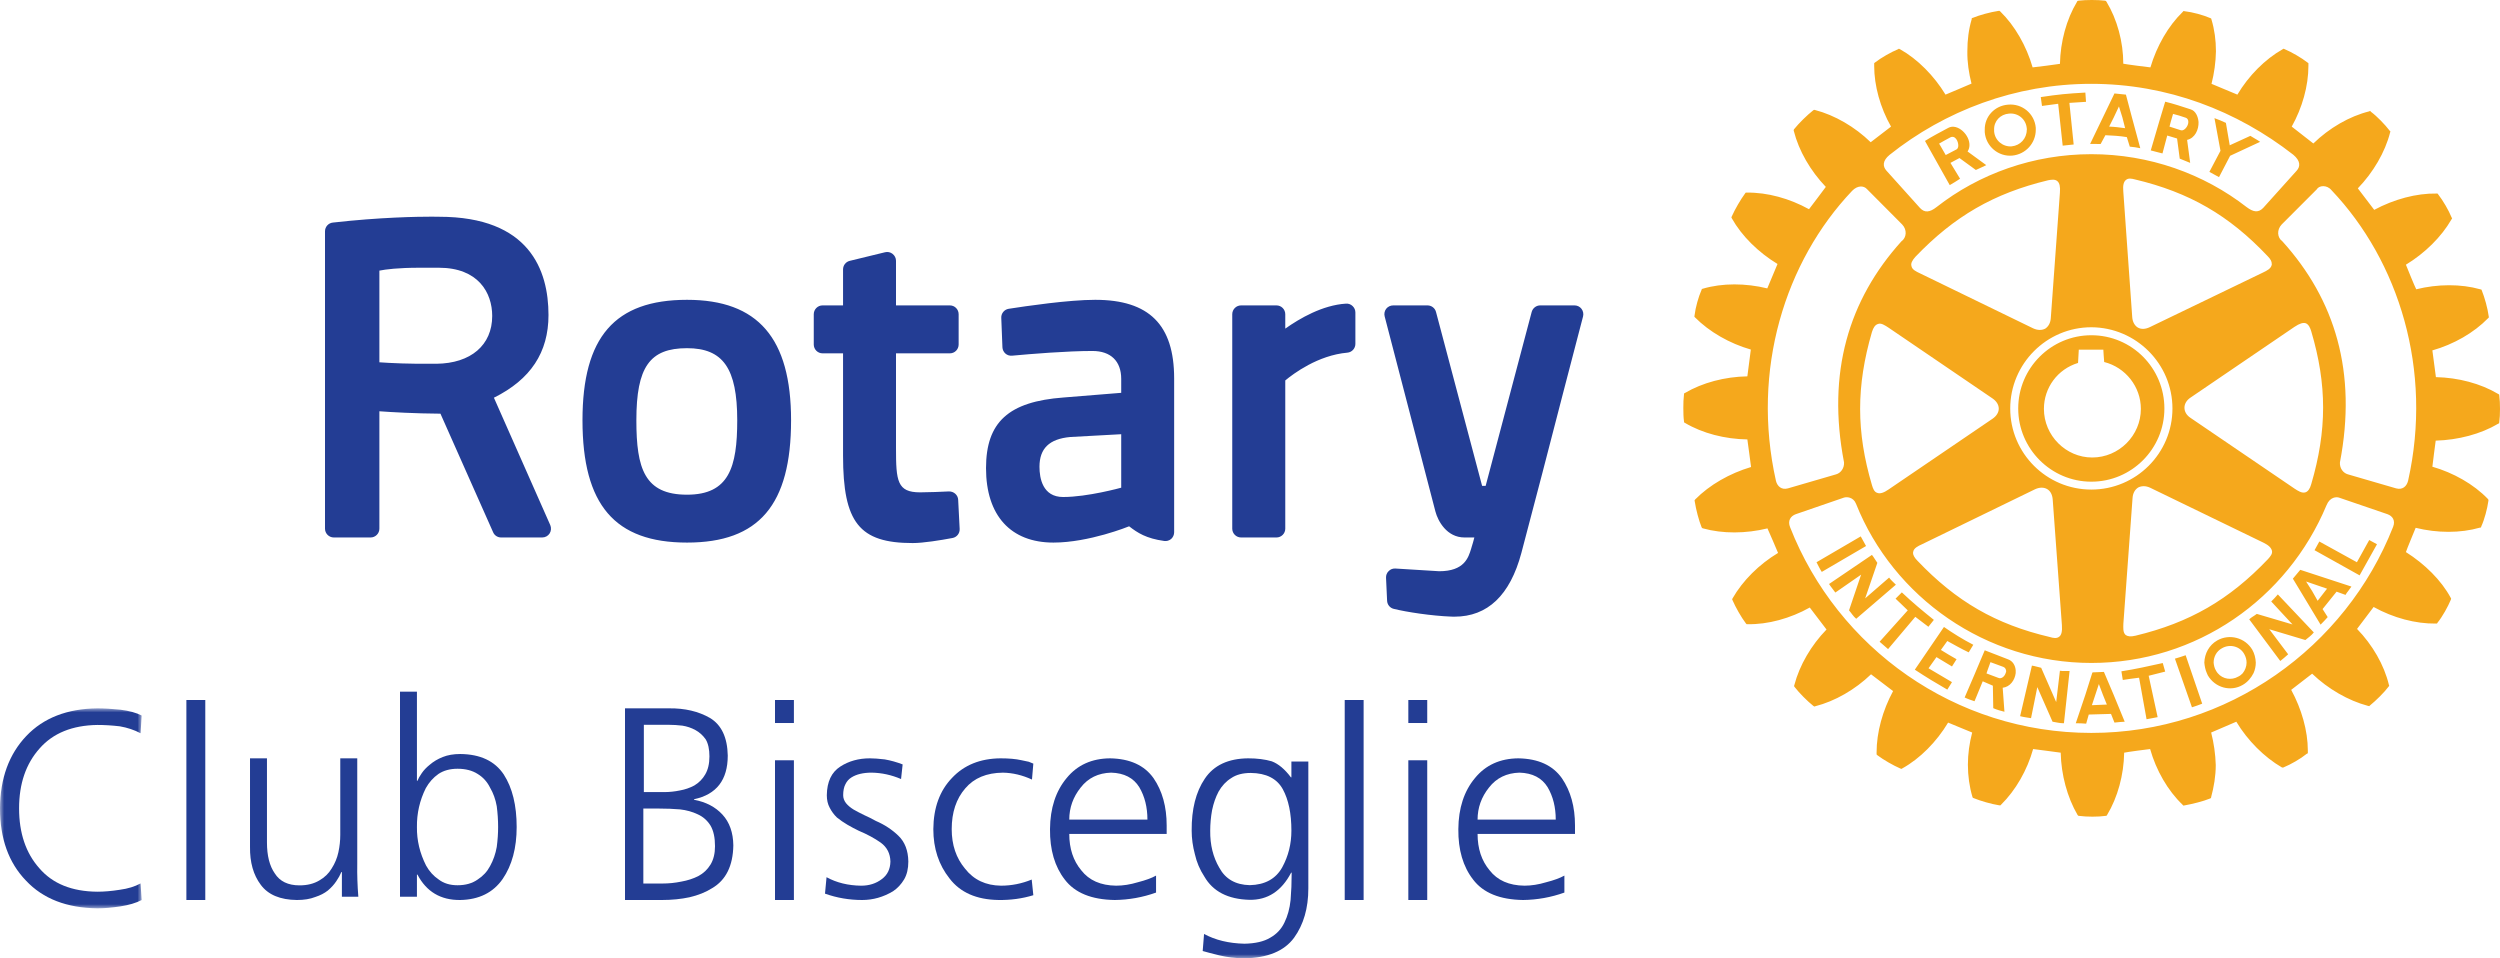 <?xml version="1.0" encoding="UTF-8"?>
<svg width="300px" height="115px" viewBox="0 0 300 115" version="1.1" xmlns="http://www.w3.org/2000/svg" xmlns:xlink="http://www.w3.org/1999/xlink">
    <title>Group 21</title>
    <defs>
        <polygon id="path-1" points="0 0 17 0 17 24 0 24"></polygon>
        <polygon id="path-3" points="0 115 300 115 300 1.13686838e-13 0 1.13686838e-13"></polygon>
    </defs>
    <g id="Page-1" stroke="none" stroke-width="1" fill="none" fill-rule="evenodd">
        <g id="Artboard" transform="translate(-74, -329)">
            <g id="Group-21" transform="translate(74, 329)">
                <path d="M229.836,74.019 L226.569,77.891 L225.553,77.008 L228.929,73.243 C228.398,72.748 227.987,72.307 227.467,71.839 L228.221,71.085 C229.509,72.307 230.642,73.243 232.063,74.387 L231.407,75.212 C230.892,74.812 230.359,74.422 229.836,74.019 L229.836,74.019 Z M223.288,64.368 L217.982,67.469 C218.175,67.837 218.379,68.272 218.613,68.629 L223.925,65.523 C223.666,65.06 223.522,64.804 223.288,64.368 L223.288,64.368 Z M226.691,69.312 L223.819,71.803 L225.281,67.543 C225.017,67.175 224.903,66.928 224.633,66.587 L219.485,70.08 C219.708,70.431 219.996,70.75 220.241,71.106 L223.334,68.958 L221.883,73.243 C222.134,73.524 222.39,73.962 222.743,74.253 L227.505,70.164 C227.244,69.887 226.923,69.634 226.691,69.312 L226.691,69.312 Z M233.677,76.921 C234.511,77.373 235.33,77.852 236.245,78.283 L236.795,77.373 C235.529,76.725 234.336,75.971 233.275,75.236 L229.779,80.362 C231.102,81.234 232.316,81.974 233.677,82.755 L234.238,81.857 L231.423,80.194 L232.376,78.852 L234.238,79.976 L234.786,79.107 C234.184,78.778 233.558,78.389 232.907,77.991 L233.677,76.921 Z M250.961,57.802 C246.128,57.802 242.186,53.847 242.186,49.022 C242.186,44.168 246.128,40.229 250.961,40.229 C255.82,40.229 259.727,44.168 259.727,49.022 C259.727,53.863 255.799,57.802 250.961,57.802 L250.961,57.802 Z M251.064,54.9 C254.274,54.9 256.904,52.268 256.904,49.066 C256.904,46.398 255.055,44.084 252.502,43.442 C252.469,43.18 252.401,41.963 252.401,41.963 L249.455,41.963 C249.455,41.963 249.387,43.286 249.365,43.553 C246.917,44.296 245.27,46.518 245.27,49.066 C245.27,52.268 247.903,54.9 251.064,54.9 L251.064,54.9 Z M238.17,15.867 L238.17,15.578 C238.137,13.988 239.354,12.687 240.955,12.559 C242.648,12.393 244.149,13.632 244.293,15.333 L244.293,15.578 C244.293,17.163 243.095,18.518 241.464,18.673 C239.825,18.818 238.314,17.584 238.17,15.867 L238.17,15.867 Z M239.294,15.766 C239.379,16.855 240.345,17.647 241.399,17.563 C242.436,17.457 243.212,16.621 243.212,15.578 C243.25,15.532 243.212,15.472 243.212,15.404 C243.122,14.301 242.172,13.525 241.08,13.632 C240.037,13.713 239.256,14.53 239.294,15.578 L239.294,15.766 Z M252.077,17.28 C251.559,17.269 251.323,17.269 250.816,17.269 L252.346,14.094 L253.735,11.214 L255.11,11.356 L255.834,14.094 L256.833,17.786 C256.373,17.696 256.011,17.625 255.575,17.598 L255.219,16.452 C254.309,16.302 253.484,16.264 252.646,16.226 L252.077,17.28 Z M253.098,15.192 C253.768,15.216 254.388,15.298 255.014,15.382 L254.688,14.094 L254.274,12.771 L253.65,14.094 L253.098,15.192 Z M246.98,12.453 L247.522,17.478 L248.84,17.339 L248.328,12.347 L250.321,12.219 L250.244,11.108 C248.02,11.236 247.1,11.32 244.892,11.65 L245.039,12.714 L246.98,12.453 Z M247.19,80.49 L246.743,84.25 L244.941,80.134 C244.516,80.044 244.255,79.938 243.83,79.872 L242.414,85.941 C242.85,86.058 243.269,86.101 243.724,86.18 L244.478,82.453 L246.305,86.605 C246.719,86.665 247.19,86.801 247.672,86.79 L248.35,80.523 C247.993,80.501 247.571,80.558 247.19,80.49 L247.19,80.49 Z M282.829,67.469 L278.32,64.981 L277.745,66.024 L283.153,69.043 L285.238,65.31 L284.307,64.804 L282.829,67.469 Z M276.033,68.379 L282.17,70.388 C282.025,70.573 281.908,70.75 281.78,70.929 C281.674,71.068 281.546,71.213 281.462,71.387 L280.389,71 L278.709,73.088 L279.325,74.052 C279.071,74.338 278.788,74.645 278.47,74.956 L276.044,70.929 L275.145,69.44 L276.033,68.379 Z M276.73,69.781 L277.457,70.929 L278.118,72.095 L279.02,70.929 L279.248,70.644 L276.73,69.781 Z M270.28,77.975 C270.541,78.438 270.672,78.969 270.694,79.513 C270.694,79.938 270.604,80.373 270.427,80.771 C270.141,81.337 269.711,81.857 269.123,82.192 C267.677,83.039 265.818,82.532 264.944,81.054 C264.914,80.964 264.876,80.88 264.819,80.771 C264.639,80.373 264.557,79.938 264.519,79.513 C264.557,78.421 265.085,77.417 266.068,76.853 C267.53,76.018 269.417,76.518 270.28,77.975 L270.28,77.975 Z M269.589,79.513 C269.589,79.146 269.491,78.816 269.314,78.498 C268.804,77.55 267.59,77.243 266.645,77.784 C265.981,78.141 265.635,78.816 265.635,79.513 C265.663,79.832 265.736,80.194 265.929,80.49 C265.981,80.591 266.046,80.686 266.139,80.793 C266.73,81.5 267.778,81.661 268.578,81.198 C268.804,81.092 268.981,80.948 269.123,80.793 C269.417,80.43 269.589,79.96 269.589,79.513 L269.589,79.513 Z M272.548,72.179 L275.102,74.934 L270.814,73.668 C270.46,73.94 270.217,74.036 269.904,74.316 L273.634,79.32 C273.953,79.075 274.282,78.778 274.579,78.517 L272.314,75.508 L276.643,76.804 C276.94,76.557 277.367,76.263 277.658,75.892 L273.34,71.33 C273.112,71.58 272.845,71.909 272.548,72.179 L272.548,72.179 Z M300,49.066 C300,49.635 299.978,50.204 299.913,50.661 L299.899,50.789 L299.763,50.857 C297.68,52.091 294.988,52.798 292.284,52.877 C292.224,53.212 291.933,55.654 291.884,56.005 C294.397,56.727 296.839,58.099 298.538,59.866 L298.611,59.972 L298.611,60.083 C298.478,61.039 298.138,62.332 297.757,63.162 L297.718,63.299 L297.596,63.315 C295.233,63.996 292.453,63.976 289.88,63.337 C289.758,63.655 288.805,65.92 288.709,66.25 C290.961,67.671 292.957,69.634 294.081,71.727 L294.136,71.839 L294.1,71.967 C293.752,72.802 293.093,73.998 292.502,74.722 L292.437,74.828 L292.284,74.828 C289.88,74.861 287.187,74.147 284.835,72.838 C284.625,73.121 283.057,75.19 282.845,75.47 C284.694,77.373 286.096,79.793 286.667,82.176 L286.706,82.303 L286.635,82.388 C286.096,83.112 285.107,84.078 284.391,84.658 L284.307,84.74 L284.13,84.696 C281.813,84.078 279.36,82.676 277.457,80.842 C277.176,81.054 275.23,82.576 274.944,82.783 C276.185,85.069 276.94,87.688 276.94,90.062 L276.94,90.392 L276.795,90.465 C276.077,91.05 274.889,91.736 274.035,92.082 L273.953,92.118 L273.803,92.077 C271.726,90.863 269.719,88.881 268.358,86.605 C268.029,86.755 265.663,87.759 265.339,87.903 C265.663,89.172 265.853,90.498 265.891,91.799 C265.891,93.13 265.663,94.448 265.339,95.643 L265.322,95.76 L265.194,95.826 C264.402,96.155 263.068,96.484 262.134,96.65 L261.992,96.669 L261.914,96.574 C260.117,94.856 258.736,92.428 258.015,89.885 C257.699,89.913 255.243,90.242 254.9,90.321 C254.857,92.981 254.124,95.681 252.858,97.783 L252.787,97.889 L252.646,97.908 C251.794,98.031 250.424,98.031 249.504,97.908 L249.387,97.889 L249.3,97.783 C248.075,95.681 247.342,92.981 247.285,90.321 C246.917,90.285 244.334,89.913 243.974,89.885 C243.269,92.412 241.883,94.832 240.133,96.558 L240.037,96.65 L239.89,96.634 C238.938,96.484 237.677,96.117 236.828,95.771 L236.727,95.719 L236.689,95.613 C236.332,94.426 236.147,93.087 236.147,91.764 C236.147,90.465 236.332,89.172 236.661,87.903 C236.332,87.759 234.097,86.861 233.773,86.711 C232.387,89.025 230.397,91.029 228.292,92.199 L228.181,92.267 L228.047,92.224 C227.17,91.843 226.027,91.184 225.281,90.626 L225.191,90.533 L225.191,90.285 C225.191,87.882 225.918,85.244 227.17,82.93 C226.898,82.717 224.813,81.127 224.524,80.915 C222.618,82.755 220.187,84.149 217.837,84.748 L217.715,84.786 L217.584,84.696 C216.868,84.122 215.94,83.191 215.363,82.453 L215.284,82.331 L215.322,82.203 C215.94,79.832 217.353,77.417 219.182,75.541 C218.97,75.253 217.394,73.205 217.173,72.903 C214.848,74.21 212.128,74.956 209.721,74.901 L209.593,74.901 L209.509,74.812 C208.945,74.068 208.27,72.876 207.908,72.035 L207.856,71.909 L207.908,71.803 C209.122,69.674 211.104,67.709 213.367,66.353 C213.217,66.007 212.259,63.726 212.095,63.407 C209.52,64.039 206.724,64.066 204.366,63.407 L204.254,63.364 L204.186,63.258 C203.868,62.466 203.514,61.132 203.372,60.19 L203.345,60.045 L203.429,59.928 C205.142,58.191 207.551,56.808 210.127,56.041 C210.1,55.681 209.721,53.092 209.683,52.73 C206.991,52.692 204.29,51.995 202.193,50.746 L202.087,50.683 L202.076,50.533 C202.016,50.103 202,49.529 202,48.949 C202,48.385 202.016,47.833 202.076,47.365 L202.087,47.215 L202.193,47.158 C204.29,45.919 206.991,45.206 209.683,45.162 C209.735,44.808 210.053,42.282 210.1,41.947 C207.551,41.217 205.123,39.824 203.394,38.081 L203.326,37.997 L203.345,37.858 C203.457,36.894 203.824,35.598 204.186,34.79 L204.224,34.678 L204.352,34.64 C206.675,33.954 209.487,33.97 212.074,34.607 C212.215,34.289 213.157,32.013 213.302,31.678 C211.02,30.295 209.013,28.33 207.824,26.209 L207.766,26.076 L207.824,25.948 C208.202,25.096 208.872,23.947 209.403,23.225 L209.487,23.114 L209.631,23.114 C212.074,23.076 214.764,23.821 217.08,25.106 C217.298,24.848 218.883,22.708 219.098,22.428 C217.257,20.503 215.861,18.104 215.259,15.722 L215.237,15.616 L215.284,15.51 C215.874,14.775 216.849,13.819 217.565,13.256 L217.682,13.18 L217.788,13.196 C220.187,13.819 222.602,15.238 224.483,17.067 C224.761,16.855 226.642,15.404 226.923,15.192 C225.627,12.916 224.903,10.278 224.903,7.923 L224.903,7.577 L225.017,7.487 C225.727,6.937 226.923,6.251 227.775,5.903 L227.865,5.843 L228.009,5.911 C230.111,7.092 232.082,9.085 233.462,11.356 C233.795,11.236 236.245,10.166 236.58,10.033 C236.261,8.767 236.06,7.449 236.082,6.156 C236.082,4.8 236.245,3.515 236.599,2.323 L236.618,2.173 L236.746,2.138 C237.538,1.808 238.856,1.452 239.782,1.313 L239.931,1.297 L240.037,1.381 C241.788,3.088 243.174,5.524 243.914,8.086 C244.277,8.051 246.847,7.729 247.195,7.661 C247.247,5.018 247.971,2.323 249.237,0.224 L249.289,0.118 L249.42,0.08 C250.34,-0.027 251.701,-0.027 252.597,0.08 L252.714,0.118 L252.787,0.224 C254.056,2.323 254.794,5.018 254.794,7.645 C255.183,7.729 257.699,8.051 258.05,8.086 C258.81,5.524 260.19,3.104 261.952,1.403 L262.031,1.313 L262.145,1.346 C263.106,1.452 264.402,1.808 265.238,2.173 L265.339,2.217 L265.382,2.361 C265.736,3.54 265.913,4.817 265.913,6.156 C265.891,7.471 265.701,8.794 265.382,10.06 C265.701,10.188 268.146,11.214 268.486,11.356 C269.839,9.085 271.794,7.114 273.915,5.911 L274.035,5.843 L274.165,5.903 C275.007,6.257 276.177,6.937 276.904,7.506 L277.01,7.577 L277.01,7.906 C277.01,10.316 276.267,12.946 275.007,15.192 C275.276,15.404 277.299,16.983 277.601,17.217 C279.504,15.366 281.925,13.953 284.307,13.362 L284.413,13.302 L284.517,13.419 C285.238,13.953 286.205,14.957 286.752,15.673 L286.853,15.78 L286.812,15.902 C286.205,18.284 284.77,20.704 282.94,22.602 C283.153,22.896 284.674,24.894 284.906,25.183 C287.277,23.911 289.959,23.182 292.39,23.225 L292.502,23.225 L292.581,23.326 C293.172,24.08 293.847,25.251 294.176,26.059 L294.255,26.209 L294.176,26.329 C292.965,28.436 290.985,30.382 288.709,31.765 C288.848,32.114 289.771,34.395 289.948,34.714 C292.502,34.077 295.309,34.055 297.626,34.714 L297.767,34.746 L297.825,34.88 C298.149,35.683 298.524,37 298.647,37.97 L298.669,38.081 L298.573,38.182 C296.866,39.941 294.435,41.324 291.884,42.048 C291.933,42.41 292.251,44.893 292.309,45.255 C294.999,45.312 297.68,46.025 299.763,47.264 L299.899,47.343 L299.913,47.465 C299.978,47.923 300,48.475 300,49.066 L300,49.066 Z M226.37,20.476 L230.397,24.954 C230.96,25.564 231.578,25.485 232.387,24.848 C237.481,20.86 244.004,18.502 250.961,18.502 C257.919,18.502 264.448,20.854 269.589,24.848 C270.389,25.447 270.988,25.564 271.579,24.954 L275.606,20.476 C276.063,19.969 276.063,19.294 275.192,18.567 C268.44,13.302 260.103,10.06 250.944,10.06 C241.834,10.06 233.378,13.302 226.748,18.584 C225.883,19.294 225.918,19.969 226.37,20.476 L226.37,20.476 Z M226.642,39.331 C226.198,39.042 225.727,38.713 225.341,38.884 C225.028,38.98 224.796,39.309 224.633,39.84 C222.743,46.327 222.743,51.816 224.633,58.21 C224.761,58.627 224.903,59.041 225.281,59.147 C225.589,59.275 226.049,59.147 226.642,58.728 L239.106,50.248 C239.569,49.937 239.852,49.491 239.852,49.044 C239.852,48.56 239.569,48.135 239.106,47.816 L226.642,39.331 Z M229.37,31.901 C229.427,32.353 229.945,32.587 230.397,32.8 L243.974,39.399 C244.516,39.649 245.02,39.649 245.428,39.437 C245.809,39.187 246.057,38.751 246.095,38.182 L247.19,23.114 C247.247,22.389 247.149,21.965 246.888,21.742 C246.599,21.486 246.171,21.556 245.763,21.635 C239.256,23.203 234.511,25.948 229.836,30.829 C229.46,31.254 229.283,31.61 229.37,31.901 L229.37,31.901 Z M229.561,66.348 C229.561,66.606 229.741,66.928 230.073,67.268 C234.747,72.179 239.485,74.918 245.989,76.445 C246.4,76.57 246.809,76.641 247.1,76.407 C247.388,76.194 247.476,75.743 247.429,75.024 C247.429,75.008 246.324,59.928 246.324,59.928 C246.275,59.359 246.057,58.924 245.657,58.69 C245.254,58.461 244.748,58.461 244.206,58.711 L230.642,65.31 C230.168,65.523 229.653,65.773 229.583,66.22 C229.583,66.25 229.561,66.304 229.561,66.348 L229.561,66.348 Z M250.961,58.749 C256.327,58.749 260.694,54.394 260.694,49.022 C260.694,43.659 256.327,39.293 250.961,39.271 C245.589,39.271 241.227,43.659 241.227,49.022 C241.227,54.394 245.589,58.749 250.961,58.749 L250.961,58.749 Z M255.074,76.194 C255.303,76.369 255.682,76.429 256.261,76.284 C262.749,74.722 267.508,71.978 272.145,67.107 C272.423,66.794 272.725,66.465 272.635,66.092 C272.548,65.746 272.251,65.427 271.62,65.123 L258.015,58.526 C257.5,58.287 256.999,58.287 256.585,58.499 C256.188,58.749 255.943,59.185 255.905,59.776 L254.805,74.828 C254.794,75.326 254.734,75.887 255.074,76.194 L255.074,76.194 Z M275.358,58.643 C275.758,58.902 276.229,59.218 276.654,59.079 C276.94,58.992 277.193,58.673 277.348,58.099 C279.248,51.65 279.248,46.137 277.348,39.756 C277.234,39.363 277.048,38.942 276.711,38.797 C276.373,38.677 275.946,38.819 275.336,39.225 L262.866,47.71 C262.382,48.029 262.134,48.475 262.134,48.927 C262.134,49.385 262.382,49.831 262.866,50.147 L275.358,58.643 Z M272.608,31.656 C272.624,31.398 272.464,31.079 272.102,30.723 C267.47,25.825 262.711,23.076 256.188,21.529 C255.82,21.434 255.396,21.341 255.11,21.597 C254.821,21.826 254.734,22.283 254.794,22.958 L255.867,38.054 C255.905,38.623 256.161,39.08 256.545,39.309 C256.964,39.543 257.459,39.505 257.985,39.252 L271.579,32.694 C272.017,32.481 272.513,32.247 272.608,31.784 C272.608,31.754 272.624,31.716 272.608,31.656 L272.608,31.656 Z M214.551,58.605 L220.337,56.92 C220.879,56.765 221.325,56.196 221.284,55.488 C219.204,44.71 221.845,35.974 228.164,28.967 C228.801,28.515 228.869,27.573 228.259,26.936 L224.053,22.708 C223.645,22.242 222.896,22.242 222.259,22.896 C214.2,31.381 210.127,44.403 213.116,57.712 C213.28,58.355 213.783,58.818 214.551,58.605 L214.551,58.605 Z M286.493,61.701 L280.691,59.716 C280.389,59.61 279.594,59.61 279.18,60.631 C274.495,71.86 263.585,79.554 250.961,79.554 C238.314,79.554 227.206,71.686 222.724,60.456 C222.39,59.61 221.573,59.61 221.265,59.716 L215.499,61.701 C214.87,61.924 214.489,62.487 214.818,63.28 C220.492,77.746 234.581,87.95 250.961,87.95 C267.329,87.95 281.489,77.678 287.174,63.22 C287.471,62.466 287.114,61.924 286.493,61.701 L286.493,61.701 Z M279.787,22.831 C279.218,22.139 278.276,22.242 278.004,22.73 L273.803,26.936 C273.199,27.573 273.253,28.515 273.893,28.967 C280.223,35.974 282.864,44.691 280.792,55.488 C280.743,56.196 281.19,56.765 281.742,56.92 L287.536,58.605 C288.309,58.818 288.805,58.355 288.971,57.696 C291.952,44.403 287.868,31.338 279.787,22.831 L279.787,22.831 Z M266.281,21.257 L267.615,18.695 L271.214,17.021 C270.838,16.749 270.427,16.558 270.043,16.302 L267.568,17.435 L267.108,14.745 C266.588,14.495 266.281,14.388 265.736,14.176 L266.458,18.094 L265.126,20.625 L266.281,21.257 Z M259.531,79.565 C257.734,79.96 256.351,80.278 254.568,80.558 L254.734,81.596 C255.396,81.489 255.997,81.411 256.689,81.326 L257.587,86.308 L258.916,86.058 L257.841,81.092 C258.521,80.915 259.147,80.752 259.823,80.591 L259.531,79.565 Z M241.883,80.43 L241.883,80.771 C241.788,81.596 241.227,82.426 240.323,82.532 L240.533,85.41 C240.111,85.312 239.64,85.176 239.191,84.982 L239.144,82.282 L237.927,81.756 L236.942,84.149 C236.544,84.016 236.147,83.888 235.758,83.697 L237.004,80.793 L237.154,80.43 L238.17,78.035 L240.936,79.107 C241.554,79.32 241.834,79.872 241.883,80.43 L241.883,80.43 Z M240.724,80.43 C240.683,80.262 240.617,80.123 240.402,80.028 L238.856,79.459 L238.505,80.43 L238.385,80.793 L238.374,80.809 L239.782,81.337 C240.171,81.517 240.544,81.171 240.672,80.793 C240.724,80.686 240.762,80.558 240.724,80.43 L240.724,80.43 Z M259.496,18.412 C259,18.268 258.633,18.211 258.091,18.05 L259.09,14.639 L259.823,12.202 C260.882,12.464 261.884,12.799 262.894,13.128 C263.46,13.302 263.765,13.953 263.825,14.639 C263.857,15.567 263.397,16.572 262.453,16.787 L262.82,19.545 C262.382,19.359 262.055,19.226 261.568,19.036 L261.249,16.621 L260.068,16.264 L259.496,18.412 Z M260.34,15.192 L261.723,15.638 C262.099,15.739 262.6,15.153 262.6,14.639 C262.6,14.388 262.515,14.176 262.183,14.094 C261.671,13.904 261.323,13.819 260.765,13.67 L260.484,14.639 L260.34,15.192 Z M253.634,83.368 L254.965,86.605 C254.533,86.627 254.124,86.665 253.735,86.711 L253.321,85.668 L250.65,85.745 L250.34,86.839 C249.918,86.801 249.518,86.79 249.093,86.79 L250.244,83.368 L251.064,80.771 L251.105,80.686 L252.469,80.629 L252.54,80.793 L253.634,83.368 Z M252.823,84.547 L252.346,83.368 L251.864,82.086 L251.442,83.368 L251.026,84.623 L252.823,84.547 Z M260.991,79.039 L263.033,84.876 C263.435,84.74 263.857,84.612 264.263,84.441 L262.278,78.628 C261.737,78.816 261.489,78.895 260.991,79.039 L260.991,79.039 Z M231.336,17.519 L230.998,16.912 C231.897,16.34 232.863,15.85 233.795,15.344 C234.886,14.745 236.438,16.207 236.332,17.519 C236.31,17.753 236.245,17.966 236.109,18.178 L238.352,19.817 C237.927,20.007 237.606,20.184 237.102,20.397 L235.137,18.965 L234.053,19.545 L235.21,21.448 C234.764,21.742 234.492,21.91 233.969,22.215 L231.336,17.519 Z M232.692,17.233 L232.863,17.519 L233.487,18.605 L234.786,17.928 C234.905,17.859 234.976,17.715 234.995,17.519 C235.022,16.939 234.595,16.147 233.985,16.515 C233.509,16.765 233.215,16.939 232.692,17.233 L232.692,17.233 Z" id="Fill-1" fill="#F5A81C"></path>
                <path d="M114.98,59.971 L115.159,63.469 C115.187,64 114.819,64.464 114.305,64.559 C112.826,64.837 110.793,65.167 109.524,65.167 C103.118,65.167 101.166,62.714 101.166,54.677 L101.166,42.401 L98.705,42.401 C98.125,42.401 97.651,41.926 97.651,41.34 L97.651,37.709 C97.651,37.123 98.125,36.648 98.705,36.648 L101.166,36.648 L101.166,32.33 C101.166,31.845 101.492,31.42 101.969,31.302 L106.211,30.269 C106.526,30.19 106.856,30.264 107.109,30.463 C107.365,30.665 107.52,30.967 107.52,31.292 L107.52,36.648 L113.986,36.648 C114.571,36.648 115.037,37.123 115.037,37.709 L115.037,41.34 C115.037,41.926 114.571,42.401 113.986,42.401 L107.52,42.401 L107.52,53.783 C107.52,57.725 107.659,59.082 110.411,59.082 C111.435,59.082 113.02,59.011 113.874,58.971 C114.449,58.96 114.953,59.39 114.98,59.971 L114.98,59.971 Z M94.929,50.435 C94.929,60.584 91.079,65.11 82.443,65.11 C73.772,65.11 69.898,60.584 69.898,50.435 C69.898,40.441 73.772,35.978 82.443,35.978 C90.956,35.978 94.929,40.574 94.929,50.435 L94.929,50.435 Z M88.468,50.435 C88.468,44.205 86.772,41.782 82.443,41.782 C77.959,41.782 76.364,44.045 76.364,50.435 C76.364,56.223 77.338,59.363 82.443,59.363 C87.472,59.363 88.468,56.089 88.468,50.435 L88.468,50.435 Z M189.781,37.06 C189.582,36.798 189.274,36.648 188.945,36.648 L184.823,36.648 C184.347,36.648 183.93,36.973 183.802,37.436 L178.278,58.305 L177.853,58.305 L172.321,37.436 C172.202,36.973 171.782,36.648 171.3,36.648 L167.187,36.648 C166.857,36.648 166.539,36.798 166.337,37.06 C166.144,37.319 166.076,37.654 166.16,37.971 L172.248,61.372 C172.55,62.531 173.62,64.497 175.741,64.497 L176.922,64.497 C176.819,64.892 176.71,65.306 176.59,65.663 L176.538,65.843 C176.209,66.92 175.716,68.548 172.705,68.548 L167.443,68.223 C167.138,68.207 166.852,68.313 166.645,68.529 C166.422,68.736 166.31,69.027 166.324,69.333 L166.452,72.089 C166.471,72.558 166.797,72.959 167.255,73.065 C168.804,73.447 171.769,73.905 174.2,73.995 C174.322,73.995 174.429,74 174.54,74 C178.512,74 181.208,71.429 182.563,66.361 C184.142,60.429 186.116,52.793 187.556,47.218 C188.204,44.71 188.771,42.548 189.174,41.01 L189.966,37.976 C190.05,37.654 189.974,37.319 189.781,37.06 L189.781,37.06 Z M66.032,63.011 C66.171,63.335 66.143,63.72 65.953,64.017 C65.757,64.317 65.427,64.497 65.06,64.497 L60.132,64.497 C59.716,64.497 59.332,64.251 59.174,63.869 L52.855,49.642 C49.719,49.62 46.991,49.459 45.526,49.353 L45.526,63.441 C45.526,64.022 45.055,64.497 44.467,64.497 L40.062,64.497 C39.474,64.497 39,64.022 39,63.441 L39,27.756 C39,27.219 39.403,26.766 39.939,26.709 C45.594,26.068 50.124,26 51.799,26 C52.384,26 52.692,26.011 52.692,26.011 C63.535,26.011 65.819,32.42 65.819,37.804 C65.819,42.289 63.677,45.536 59.269,47.725 L66.032,63.011 Z M52.664,32.128 L50.347,32.128 C47.753,32.128 46.269,32.325 45.526,32.475 L45.526,43.475 C46.762,43.565 49.15,43.688 52.362,43.652 C56.503,43.608 59.065,41.414 59.065,37.916 C59.065,35.122 57.388,32.128 52.664,32.128 L52.664,32.128 Z M140.898,45.408 L140.898,63.875 C140.898,64.183 140.765,64.469 140.541,64.674 C140.302,64.875 139.994,64.96 139.7,64.916 C137.541,64.614 136.509,63.943 135.494,63.155 C135.453,63.177 130.678,65.11 126.412,65.11 C121.272,65.11 118.323,61.855 118.323,56.179 C118.323,50.647 121.027,48.188 127.639,47.698 L134.546,47.139 L134.546,45.468 C134.546,43.336 133.289,42.117 131.092,42.117 C128.067,42.117 123.749,42.469 121.446,42.682 C121.16,42.709 120.86,42.619 120.645,42.423 C120.436,42.234 120.302,41.962 120.291,41.676 L120.153,38.145 C120.128,37.608 120.515,37.139 121.043,37.055 C123.098,36.736 128.222,35.978 131.426,35.978 C137.892,35.978 140.898,38.977 140.898,45.408 L140.898,45.408 Z M128.418,52.441 C125.919,52.676 124.737,53.81 124.737,56.015 C124.737,57.368 125.11,59.641 127.574,59.641 C130.517,59.641 134.506,58.534 134.546,58.523 L134.546,52.106 L128.418,52.441 Z M161.521,36.436 C158.709,36.608 155.956,38.213 154.233,39.435 L154.233,37.709 C154.233,37.123 153.759,36.648 153.174,36.648 L148.932,36.648 C148.347,36.648 147.87,37.123 147.87,37.709 L147.87,63.441 C147.87,64.022 148.347,64.497 148.932,64.497 L153.174,64.497 C153.759,64.497 154.233,64.022 154.233,63.441 L154.233,45.653 C155.191,44.854 158.151,42.63 161.682,42.319 C162.226,42.273 162.646,41.815 162.646,41.267 L162.646,37.496 C162.646,37.202 162.526,36.927 162.311,36.725 C162.104,36.52 161.81,36.414 161.521,36.436 L161.521,36.436 Z" id="Fill-3" fill="#233D94"></path>
                <g id="Group-7" transform="translate(0, 85)">
                    <mask id="mask-2" fill="white">
                        <use xlink:href="#path-1"></use>
                    </mask>
                    <g id="Clip-6"></g>
                    <path d="M16.867,2.989 C16.115,2.59 15.284,2.316 14.377,2.158 C13.425,2.047 12.528,1.995 11.687,1.995 C8.677,2.036 6.363,2.978 4.747,4.818 C3.109,6.657 2.29,9.051 2.29,11.999 C2.29,14.968 3.098,17.362 4.714,19.182 C6.308,21.044 8.632,21.983 11.687,22.005 C12.484,22.005 13.381,21.931 14.377,21.773 C15.351,21.64 16.181,21.388 16.867,21.011 L17,23.005 C16.314,23.36 15.462,23.612 14.443,23.767 C13.403,23.925 12.484,24 11.687,24 C8.013,23.956 5.157,22.85 3.12,20.678 C1.04,18.526 -0.001,15.633 -0.001,11.999 C0.021,8.408 1.073,5.516 3.154,3.322 C5.212,1.152 8.057,0.044 11.687,0 C12.44,0 13.359,0.053 14.443,0.163 C15.506,0.296 16.358,0.529 17,0.862 L16.867,2.989 Z" id="Fill-5" fill="#233D94" mask="url(#mask-2)"></path>
                </g>
                <mask id="mask-4" fill="white">
                    <use xlink:href="#path-3"></use>
                </mask>
                <g id="Clip-9"></g>
                <polygon id="Fill-8" fill="#233D94" mask="url(#mask-4)" points="22.366 108 24.634 108 24.634 84 22.366 84"></polygon>
                <path d="M42.871,103.701 C42.849,104.963 42.892,106.263 43,107.609 L41.027,107.609 L41.027,104.648 L40.962,104.648 C40.811,105.015 40.607,105.384 40.348,105.756 C40.089,106.144 39.755,106.513 39.345,106.86 C38.936,107.186 38.429,107.449 37.825,107.642 C37.221,107.881 36.488,108 35.626,108 C33.621,107.978 32.176,107.373 31.292,106.176 C30.408,105.004 29.977,103.487 30.001,101.617 L30.001,91 L32.036,91 L32.036,101.096 C32.036,102.681 32.349,103.918 32.974,104.808 C33.578,105.766 34.569,106.244 35.949,106.244 C36.876,106.244 37.663,106.046 38.313,105.658 C38.957,105.289 39.453,104.808 39.798,104.222 C40.186,103.617 40.456,102.966 40.607,102.271 C40.758,101.576 40.833,100.881 40.833,100.184 L40.833,91 L42.871,91 L42.871,103.701 Z" id="Fill-10" fill="#233D94" mask="url(#mask-4)"></path>
                <path d="M59.774,99.242 C59.774,98.408 59.718,97.579 59.61,96.748 C59.462,95.914 59.194,95.173 58.806,94.514 C58.462,93.817 57.968,93.267 57.323,92.876 C56.677,92.461 55.871,92.25 54.903,92.25 C54,92.25 53.234,92.461 52.613,92.876 C51.989,93.314 51.484,93.882 51.094,94.582 C50.366,96.048 50.011,97.598 50.032,99.242 C50.011,100.838 50.376,102.378 51.129,103.865 C51.516,104.565 52.022,105.123 52.645,105.541 C53.245,106.001 54,106.23 54.903,106.23 C55.871,106.23 56.677,106.001 57.323,105.541 C57.968,105.123 58.462,104.59 58.806,103.934 C59.194,103.234 59.462,102.468 59.61,101.637 C59.718,100.828 59.774,100.026 59.774,99.242 L59.774,99.242 Z M48,83 L50.032,83 L50.032,93.697 L50.094,93.697 C50.183,93.456 50.355,93.147 50.613,92.778 C50.849,92.428 51.172,92.089 51.581,91.761 C52.011,91.389 52.527,91.083 53.129,90.842 C53.731,90.601 54.43,90.481 55.226,90.481 C57.634,90.503 59.376,91.323 60.452,92.939 C61.484,94.536 62,96.639 62,99.242 C62,101.757 61.441,103.835 60.323,105.473 C59.18,107.116 57.481,107.959 55.226,108 C52.882,108.024 51.172,107.007 50.094,104.951 L50.032,104.951 L50.032,107.609 L48,107.609 L48,83 Z" id="Fill-11" fill="#233D94" mask="url(#mask-4)"></path>
                <path d="M77.262,95.051 L79.716,95.051 C80.332,95.051 80.961,94.985 81.596,94.853 C82.212,94.743 82.785,94.543 83.316,94.26 C83.868,93.93 84.304,93.491 84.623,92.939 C84.962,92.368 85.132,91.646 85.132,90.764 C85.132,89.91 84.984,89.229 84.686,88.724 C84.346,88.241 83.932,87.868 83.444,87.604 C82.958,87.338 82.435,87.165 81.882,87.077 C81.309,87.011 80.778,86.978 80.292,86.978 L77.262,86.978 L77.262,95.051 Z M77.201,106.023 L79.493,106.023 C80.257,106.023 81.011,105.946 81.755,105.792 C82.501,105.661 83.181,105.441 83.794,105.133 C84.41,104.804 84.899,104.343 85.262,103.749 C85.621,103.156 85.801,102.42 85.801,101.542 C85.801,100.509 85.621,99.683 85.262,99.071 C84.877,98.455 84.368,98.005 83.733,97.72 C83.093,97.412 82.382,97.214 81.596,97.126 C80.788,97.058 79.973,97.028 79.142,97.028 L77.201,97.028 L77.201,106.023 Z M75,85.001 L80.292,85.001 C82.182,84.979 83.815,85.363 85.196,86.154 C86.577,86.986 87.288,88.494 87.331,90.668 C87.331,93.59 85.982,95.336 83.287,95.907 L83.287,95.973 C84.708,96.237 85.844,96.827 86.694,97.75 C87.543,98.672 87.979,99.905 88,101.443 C87.958,103.903 87.108,105.617 85.451,106.583 C84.686,107.066 83.783,107.429 82.743,107.671 C81.726,107.89 80.621,108 79.429,108 L75,108 L75,85.001 Z" id="Fill-12" fill="#233D94" mask="url(#mask-4)"></path>
                <path d="M93,108 L95.268,108 L95.268,91.233 L93,91.233 L93,108 Z M93,86.762 L95.268,86.762 L95.268,84 L93,84 L93,86.762 Z" id="Fill-13" fill="#233D94" mask="url(#mask-4)"></path>
                <path d="M99.184,105.264 C100.389,105.922 101.771,106.262 103.331,106.283 C104.308,106.283 105.136,106.018 105.824,105.487 C106.489,104.996 106.829,104.299 106.85,103.386 C106.829,102.431 106.445,101.674 105.697,101.123 C104.952,100.595 104.066,100.117 103.048,99.69 C102.571,99.459 102.113,99.215 101.677,98.96 C101.241,98.703 100.826,98.419 100.431,98.1 C100.078,97.761 99.787,97.365 99.561,96.92 C99.33,96.495 99.218,95.999 99.218,95.426 C99.239,93.813 99.779,92.666 100.838,91.987 C101.854,91.329 103.038,91 104.388,91 C104.845,91 105.437,91.042 106.164,91.127 C106.891,91.255 107.608,91.456 108.317,91.73 L108.127,93.484 C106.985,92.995 105.811,92.738 104.606,92.717 C103.588,92.717 102.778,92.91 102.176,93.29 C101.864,93.484 101.625,93.749 101.459,94.088 C101.275,94.428 101.181,94.874 101.181,95.426 C101.181,95.765 101.293,96.084 101.521,96.378 C101.75,96.657 102.051,96.912 102.425,97.143 C102.802,97.357 103.225,97.58 103.703,97.811 C104.18,98.023 104.648,98.257 105.105,98.514 C106.146,98.96 107.047,99.554 107.816,100.297 C108.585,101.04 108.979,102.07 109,103.386 C109,104.232 108.834,104.946 108.501,105.519 C108.148,106.111 107.702,106.591 107.162,106.952 C105.998,107.65 104.762,108 103.456,108 C101.916,108 100.431,107.748 99,107.238 L99.184,105.264 Z" id="Fill-14" fill="#233D94" mask="url(#mask-4)"></path>
                <path d="M123.837,93.547 C122.685,93.016 121.523,92.738 120.349,92.719 C118.387,92.738 116.883,93.367 115.837,94.598 C114.749,95.85 114.205,97.481 114.205,99.5 C114.205,101.389 114.739,102.971 115.805,104.241 C116.851,105.581 118.291,106.26 120.125,106.281 C121.384,106.281 122.611,106.037 123.805,105.547 L124,107.425 C122.675,107.831 121.277,108.022 119.805,107.998 C117.181,107.958 115.229,107.096 113.949,105.422 C112.648,103.785 112,101.814 112,99.5 C112.019,96.93 112.765,94.884 114.237,93.356 C115.688,91.807 117.629,91.021 120.061,91 C121.064,91 121.896,91.072 122.56,91.223 C122.899,91.284 123.197,91.35 123.453,91.411 C123.688,91.499 123.869,91.573 124,91.634 L123.837,93.547 Z" id="Fill-15" fill="#233D94" mask="url(#mask-4)"></path>
                <path d="M137.691,98.352 C137.691,96.867 137.368,95.572 136.717,94.468 C136.025,93.343 134.897,92.762 133.334,92.717 C131.796,92.762 130.576,93.354 129.685,94.5 C128.77,95.646 128.312,96.93 128.312,98.352 L137.691,98.352 Z M138.727,107.108 C137.122,107.684 135.467,107.979 133.772,108 C130.981,107.958 128.982,107.143 127.773,105.548 C126.57,103.999 125.978,101.982 126.001,99.501 C126.02,96.973 126.693,94.924 128.008,93.354 C129.281,91.804 131.011,91.019 133.203,91 C135.589,91.04 137.331,91.836 138.428,93.385 C139.478,94.914 140,96.803 140,99.056 L140,100.072 L128.312,100.072 C128.312,101.834 128.792,103.288 129.75,104.434 C130.688,105.644 132.083,106.259 133.937,106.281 C134.763,106.281 135.637,106.145 136.552,105.867 C137.468,105.633 138.194,105.371 138.727,105.071 L138.727,107.108 Z" id="Fill-16" fill="#233D94" mask="url(#mask-4)"></path>
                <path d="M145.226,99.684 C145.205,101.375 145.57,102.86 146.323,104.14 C147.054,105.484 148.269,106.178 149.971,106.219 C151.796,106.178 153.1,105.462 153.871,104.072 C154.602,102.73 154.968,101.267 154.968,99.684 C154.968,97.621 154.624,95.965 153.936,94.705 C153.229,93.426 151.946,92.775 150.097,92.754 C149.129,92.754 148.344,92.962 147.745,93.374 C147.119,93.762 146.616,94.307 146.226,94.998 C145.882,95.651 145.624,96.385 145.452,97.212 C145.302,98.036 145.226,98.857 145.226,99.684 L145.226,99.684 Z M157,106.612 C157,108.975 156.43,110.945 155.29,112.528 C154.108,114.133 152.11,114.959 149.293,115 C148.215,114.981 147.226,114.862 146.323,114.645 C145.441,114.425 144.775,114.255 144.323,114.122 L144.487,112.073 C145.842,112.813 147.452,113.2 149.323,113.246 C150.635,113.222 151.667,112.984 152.42,112.528 C153.194,112.095 153.764,111.487 154.132,110.707 C154.516,109.926 154.764,109.026 154.871,108.007 C154.957,106.988 155,105.896 155,104.722 L154.936,104.722 C153.777,106.937 152.11,108.018 149.936,107.978 C147.355,107.91 145.549,106.977 144.517,105.178 C143.979,104.357 143.603,103.468 143.388,102.513 C143.132,101.557 143.001,100.616 143.001,99.684 C142.979,97.104 143.506,95.019 144.581,93.437 C145.656,91.835 147.39,91.022 149.775,91 C150.85,91 151.796,91.119 152.613,91.358 C153.409,91.661 154.172,92.298 154.906,93.277 L154.968,93.277 L154.968,91.388 L157,91.388 L157,106.612 Z" id="Fill-17" fill="#233D94" mask="url(#mask-4)"></path>
                <polygon id="Fill-18" fill="#233D94" mask="url(#mask-4)" points="161.366 108 163.634 108 163.634 84 161.366 84"></polygon>
                <path d="M169,108 L171.268,108 L171.268,91.233 L169,91.233 L169,108 Z M169,86.762 L171.268,86.762 L171.268,84 L169,84 L169,86.762 Z" id="Fill-19" fill="#233D94" mask="url(#mask-4)"></path>
                <path d="M186.689,98.352 C186.689,96.867 186.365,95.572 185.717,94.468 C185.025,93.343 183.897,92.762 182.334,92.717 C180.793,92.762 179.576,93.354 178.683,94.5 C177.767,95.646 177.309,96.93 177.309,98.352 L186.689,98.352 Z M187.727,107.108 C186.119,107.684 184.467,107.979 182.769,108 C179.978,107.958 177.979,107.143 176.773,105.548 C175.567,103.999 174.976,101.982 175.001,99.501 C175.02,96.973 175.69,94.924 177.008,93.354 C178.281,91.804 180.011,91.019 182.2,91 C184.589,91.04 186.331,91.836 187.426,93.385 C188.475,94.914 189,96.803 189,99.056 L189,100.072 L177.309,100.072 C177.309,101.834 177.789,103.288 178.75,104.434 C179.688,105.644 181.083,106.259 182.937,106.281 C183.763,106.281 184.634,106.145 185.55,105.867 C186.465,105.633 187.191,105.371 187.727,105.071 L187.727,107.108 Z" id="Fill-20" fill="#233D94" mask="url(#mask-4)"></path>
            </g>
        </g>
    </g>
</svg>
